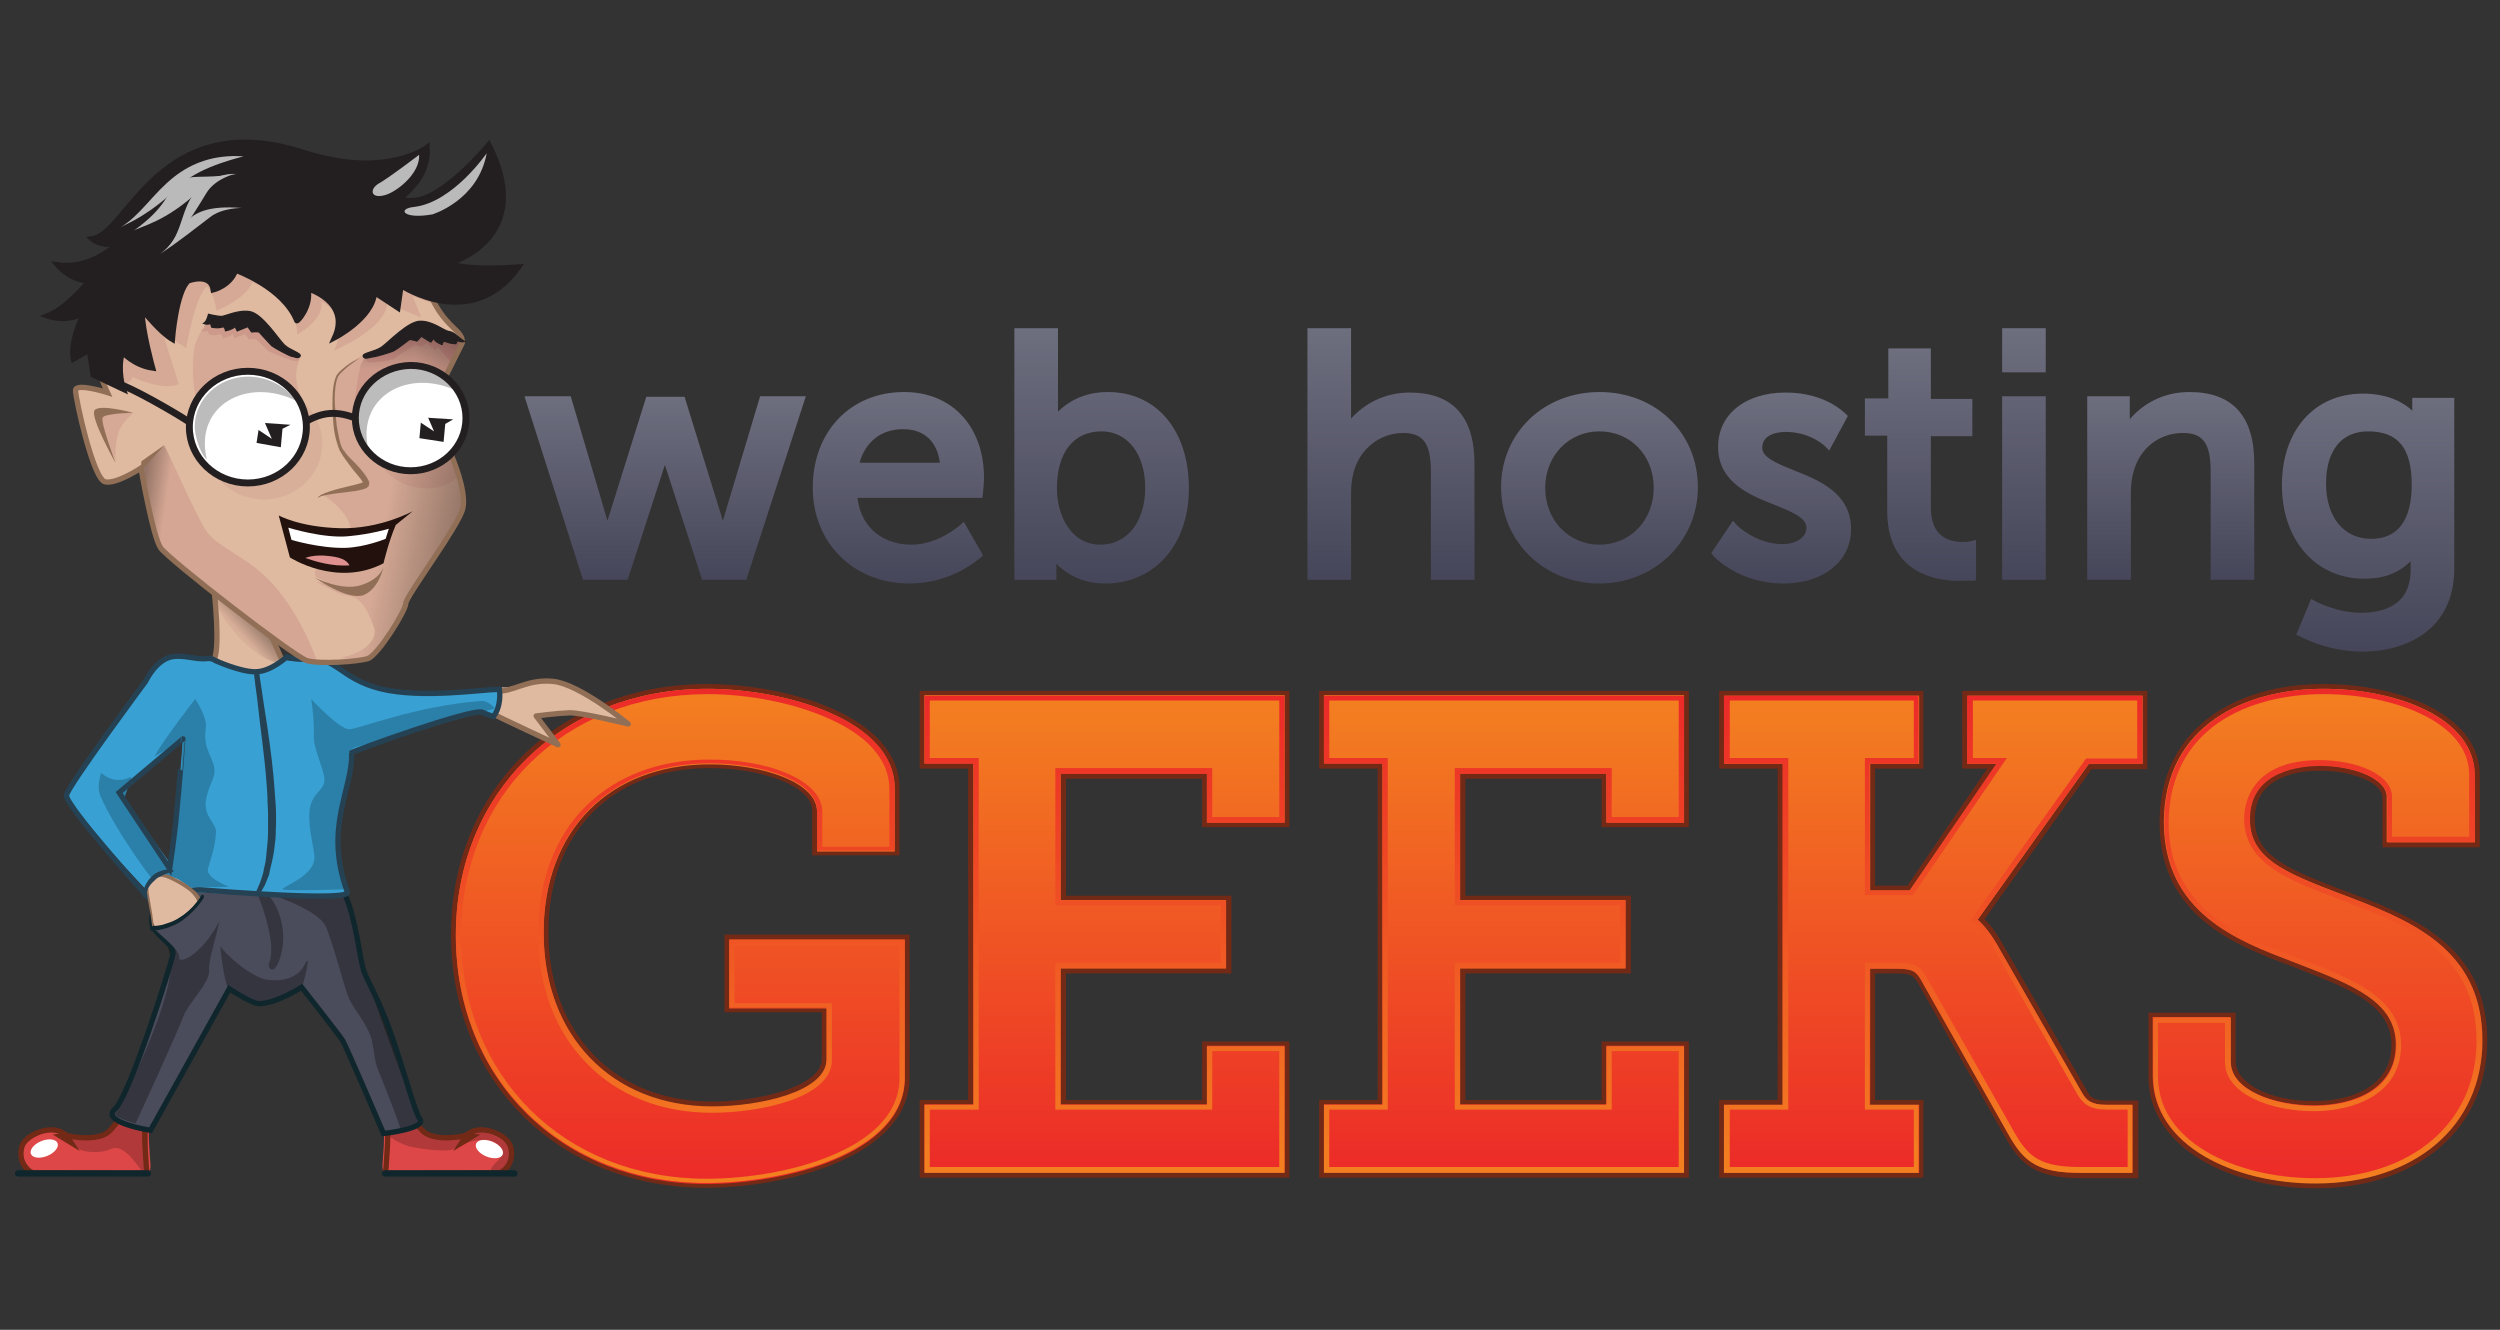 <?xml version="1.0" encoding="utf-8"?><svg version="1.1" id="Layer_1" xmlns="http://www.w3.org/2000/svg" xmlns:xlink="http://www.w3.org/1999/xlink" x="0px" y="0px" viewBox="0 0 470 250" style="enable-background:new 0 0 470 250;" xml:space="preserve"><rect x="0" y="0" width="470" height="250" fill="#333333" stroke="none"/><style type="text/css">.st0{fill:url(#SVGID_1_);}.st1{fill:url(#SVGID_2_);}.st2{fill:url(#SVGID_3_);}.st3{fill:url(#SVGID_4_);}.st4{fill:url(#SVGID_5_);}.st5{fill:url(#SVGID_6_);}.st6{fill:url(#SVGID_7_);}.st7{fill:url(#SVGID_8_);}.st8{fill:url(#SVGID_9_);}.st9{fill:url(#SVGID_10_);}.st10{fill:url(#SVGID_11_);}.st11{fill:#722A17;}.st12{fill:url(#SVGID_12_);}.st13{fill:url(#SVGID_13_);}.st14{fill:url(#SVGID_14_);}.st15{fill:url(#SVGID_15_);}.st16{fill:url(#SVGID_16_);}.st17{fill:url(#SVGID_17_);}.st18{fill:url(#SVGID_18_);}.st19{fill:url(#SVGID_19_);}.st20{fill:url(#SVGID_20_);}.st21{fill:#DD4747;}.st22{opacity:0.2;}.st23{fill:none;stroke:#722916;stroke-linecap:round;}.st24{fill:#FFFFFF;}.st25{fill:#722916;}.st26{fill:none;stroke:#10262D;stroke-width:1.2;stroke-linecap:round;}.st27{fill:#DFBAA1;}.st28{opacity:7.000000e-02;fill:#7F1330;}.st29{opacity:0.3;fill:url(#SVGID_21_);}.st30{fill:none;stroke:#916F56;stroke-miterlimit:10;}.st31{fill:#4B4C5B;}.st32{opacity:0.3;}.st33{fill:none;stroke:#10262D;stroke-linecap:round;}.st34{fill:none;stroke:#916F56;stroke-linejoin:round;stroke-miterlimit:10;}.st35{fill:#38A0D2;}.st36{fill:#254254;}.st37{fill:#2B80A9;}.st38{fill:none;stroke:#254254;stroke-linecap:round;}.st39{opacity:0.12;fill:#7F1330;}.st40{opacity:0.3;fill:url(#SVGID_22_);}.st41{opacity:0.1;fill:#7F1330;}.st42{fill:#916F56;}.st43{opacity:0.3;fill:url(#SVGID_23_);}.st44{fill:#10262D;}.st45{opacity:0.3;fill:url(#SVGID_24_);}.st46{opacity:0.12;fill:#231F20;}.st47{fill:#231F20;stroke:#231F20;stroke-width:0.998;}.st48{fill:#BBBABA;}.st49{fill:#22110D;}.st50{fill:#DE918F;}.st51{fill:none;stroke:#231F20;stroke-width:1.302;}.st52{fill:#FFFFFF;stroke:#231F20;stroke-width:1.302;}.st53{fill:#231F20;stroke:#231F20;stroke-width:0.243;}.st54{fill:#231F20;stroke:#231F20;stroke-width:0.651;}.st55{opacity:0.3;fill:#231F20;}.st56{fill:none;}</style><g><linearGradient id="SVGID_1_" gradientUnits="userSpaceOnUse" x1="124.967" y1="108.964" x2="124.967" y2="74.502"><stop offset="0" style="stop-color:#46465A"/><stop offset="1" style="stop-color:#6D6E7E"/></linearGradient><path class="st0" d="M140.3,109H132l-7-21.6c0,0,0-0.1,0-0.1c0,0,0,0.1,0,0.1L118,109h-8.4L98.6,74.5h8.7l6.9,23.4l7.3-23.3h7.2l7.2,23.3l7-23.4h8.6L140.3,109z"/><linearGradient id="SVGID_2_" gradientUnits="userSpaceOnUse" x1="168.923" y1="109.735" x2="168.923" y2="73.731"><stop offset="0" style="stop-color:#46465A"/><stop offset="1" style="stop-color:#6D6E7E"/></linearGradient><path class="st1" d="M171,109.7c-10.5,0-18.2-7.6-18.2-18c0-10.6,7.1-18,17.2-18c9,0,15,6.5,15,16.2c0,0.9-0.2,2.7-0.2,2.8l-0.1,0.9h-23.5c0.8,6.5,5.8,8.8,10.1,8.8c5.1,0,8.9-3.5,9-3.5l0.9-0.8l3.6,6.3l-0.5,0.5C184,105,179.1,109.7,171,109.7z M161.6,87h15.1c-0.5-4-3-6.3-6.8-6.3C165.8,80.6,162.7,83,161.6,87z"/><linearGradient id="SVGID_3_" gradientUnits="userSpaceOnUse" x1="207.125" y1="109.735" x2="207.125" y2="61.651"><stop offset="0" style="stop-color:#46465A"/><stop offset="1" style="stop-color:#6D6E7E"/></linearGradient><path class="st2" d="M207.8,109.7c-4.6,0-7.5-2-9.2-3.7v3h-7.9V61.7h8.2v15.7c1.7-1.7,4.7-3.7,9.4-3.7c9.1,0,15.2,7.2,15.2,18C223.6,102.3,217.1,109.7,207.8,109.7z M207.1,81.1c-5.3,0-8.4,4-8.4,10.7c0,5.1,2.6,10.6,8.2,10.6c5,0,8.4-4.3,8.4-10.7C215.3,85.4,212,81.1,207.1,81.1z"/><linearGradient id="SVGID_4_" gradientUnits="userSpaceOnUse" x1="261.457" y1="108.964" x2="261.457" y2="61.651"><stop offset="0" style="stop-color:#46465A"/><stop offset="1" style="stop-color:#6D6E7E"/></linearGradient><path class="st3" d="M277.1,109H269V88.6c0-5.2-1.4-7.2-5.2-7.2c-4.3,0-8.1,2.9-9.3,7.3c-0.3,1.1-0.5,2.4-0.5,4V109h-8.2V61.7h8.2v17c2.4-2.7,6.2-4.9,11-4.9c8.1,0,12.2,4.5,12.2,13.4V109z"/><linearGradient id="SVGID_5_" gradientUnits="userSpaceOnUse" x1="300.658" y1="109.735" x2="300.658" y2="73.731"><stop offset="0" style="stop-color:#46465A"/><stop offset="1" style="stop-color:#6D6E7E"/></linearGradient><path class="st4" d="M300.7,109.7c-10.4,0-18.5-7.9-18.5-18.1c0-10.2,8-17.9,18.5-17.9c10.6,0,18.5,7.7,18.5,17.9C319.2,101.8,311,109.7,300.7,109.7z M300.7,81.1c-5.8,0-10.2,4.6-10.2,10.6c0,6.1,4.4,10.7,10.2,10.7c5.8,0,10.2-4.6,10.2-10.7C310.9,85.6,306.5,81.1,300.7,81.1z"/><linearGradient id="SVGID_6_" gradientUnits="userSpaceOnUse" x1="334.871" y1="109.735" x2="334.871" y2="73.731"><stop offset="0" style="stop-color:#46465A"/><stop offset="1" style="stop-color:#6D6E7E"/></linearGradient><path class="st5" d="M335.3,109.7c-8.3,0-12.9-4.9-13.1-5.1l-0.5-0.6l4.1-6.1l0.8,0.9c0,0,3.5,3.5,8.6,3.5c2.2,0,4.4-1.1,4.4-3.1c0-1.9-2.8-3-6-4.3C329,93.1,323,90.7,323,84c0-6.1,5.1-10.2,12.7-10.2c7.5,0,11,3.8,11.2,3.9l0.5,0.5l-3.5,6.5l-0.9-0.9c0,0-2.7-2.6-7.3-2.6c-0.7,0-4.4,0.1-4.4,3c0,1.8,2.7,2.9,5.9,4.2c4.8,1.9,10.8,4.3,10.8,11.1C348,105.5,342.8,109.7,335.3,109.7z"/><linearGradient id="SVGID_7_" gradientUnits="userSpaceOnUse" x1="360.934" y1="109.221" x2="360.934" y2="65.57"><stop offset="0" style="stop-color:#46465A"/><stop offset="1" style="stop-color:#6D6E7E"/></linearGradient><path class="st6" d="M368.2,109.2c-4,0-13.4-1.3-13.4-13.1V81.9h-4.2v-7h4.4v-9.4h8V75h7.8v7h-7.8v13.5c0,5.2,3.2,6.4,6,6.4c0.8,0,1.3-0.1,1.3-0.1l1.2-0.3l0,7.6l-0.8,0.1C370.5,109.1,369.5,109.2,368.2,109.2z"/><linearGradient id="SVGID_8_" gradientUnits="userSpaceOnUse" x1="380.471" y1="108.964" x2="380.471" y2="61.651"><stop offset="0" style="stop-color:#46465A"/><stop offset="1" style="stop-color:#6D6E7E"/></linearGradient><path class="st7" d="M384.6,109h-8.2V74.5h8.2V109z M384.6,70h-8.2v-8.3h8.2V70z"/><linearGradient id="SVGID_9_" gradientUnits="userSpaceOnUse" x1="408.104" y1="108.964" x2="408.104" y2="73.731"><stop offset="0" style="stop-color:#46465A"/><stop offset="1" style="stop-color:#6D6E7E"/></linearGradient><path class="st8" d="M423.8,109h-8.2V88.6c0-5.2-1.4-7.2-5.2-7.2c-4.4,0-8.1,2.8-9.3,7.3c-0.3,1.1-0.5,2.4-0.5,4.1V109h-8.2V74.5h8v4.3c2.3-2.7,6.1-5.1,11.2-5.1c8.1,0,12.2,4.5,12.2,13.4V109z"/><linearGradient id="SVGID_10_" gradientUnits="userSpaceOnUse" x1="445.247" y1="122.457" x2="445.247" y2="73.731"><stop offset="0" style="stop-color:#46465A"/><stop offset="1" style="stop-color:#6D6E7E"/></linearGradient><path class="st9" d="M444.1,122.5c-3.9,0-8.1-1-11.6-2.8l-0.8-0.4l2.8-6.7l0.9,0.5c0,0,3.9,2.1,8.5,2.1c4.2,0,9.3-1.4,9.3-8.1v-1.6c-2.2,2.2-5,3.3-8.7,3.3c-9.1,0-15.5-7.2-15.5-17.6c0-10.3,6.1-17.2,15.2-17.2c4.8,0,7.7,1.7,9.3,3.2v-2.4h7.9v32.1C461.4,118.3,452.5,122.5,444.1,122.5z M445.2,81.1c-5,0-7.9,3.6-7.9,9.8c0,6.3,3.3,10.4,8.5,10.4c5,0,7.6-3.5,7.6-10.2C453.4,84.2,450.8,81.1,445.2,81.1z"/></g><g><linearGradient id="SVGID_11_" gradientUnits="userSpaceOnUse" x1="127.883" y1="222.835" x2="127.883" y2="129.018"><stop offset="0" style="stop-color:#EC2A28"/><stop offset="1" style="stop-color:#F38020"/></linearGradient><path class="st10" d="M132.8,222.8c-27.5,0-47.5-19.8-47.5-47.2c0-27,20.1-46.7,47.8-46.7c14.8,0,35.7,6,35.7,19.3v12.3h-15.6v-8c0-5.2-10.2-8.5-19.7-8.5c-18.7,0-30.8,12.3-30.8,31.2c0,19.3,12.5,32.3,31.2,32.3c8.5,0,21.1-2.7,21.1-8.5v-9.3h-18.3v-13.7h33.9v26.3C170.5,217.3,147.4,222.8,132.8,222.8z"/><g><path class="st11" d="M133,129.5c14.5,0,35.2,5.8,35.2,18.8v11.8h-14.6v-7.5c0-5.6-10.4-8.9-20.1-8.9c-18.9,0-31.3,12.4-31.3,31.7c0,19.6,12.9,32.8,31.7,32.8c8.8,0,21.5-2.8,21.5-8.9v-9.7h-18.3v-12.8h33v25.9c0,14.5-23,19.9-37.3,19.9c-27.2,0-47.1-19.6-47.1-46.7C85.7,148.9,105.7,129.5,133,129.5 M133,128.6c-27.9,0-48.2,19.8-48.2,47.1c0,27.6,20.2,47.6,48,47.6c14.8,0,38.2-5.7,38.2-20.8v-25.9v-0.9h-0.9h-33h-0.9v0.9v12.8v0.9h0.9h17.4v8.8c0,5.2-12,8-20.6,8c-18.4,0-30.8-12.8-30.8-31.9c0-18.7,11.9-30.8,30.4-30.8c9.3,0,19.2,3.2,19.2,8v7.5v0.9h0.9h14.6h0.9v-0.9v-11.8C169.1,134.7,148,128.6,133,128.6L133,128.6z"/></g></g><g><linearGradient id="SVGID_12_" gradientUnits="userSpaceOnUse" x1="207.6" y1="220.993" x2="207.6" y2="130.367"><stop offset="0" style="stop-color:#EC2A28"/><stop offset="1" style="stop-color:#F38020"/></linearGradient><polygon class="st12" points="173.3,221 173.3,207.3 182.4,207.3 182.4,144.1 173.3,144.1 173.3,130.4 241.9,130.4 241.9,155.1 226.4,155.1 226.4,145.9 199.8,145.9 199.8,168.8 230.9,168.8 230.9,182.5 199.8,182.5 199.8,207.3 226.4,207.3 226.4,196.3 241.9,196.3 241.9,221 "/><path class="st11" d="M241.5,130.8v23.8h-14.6v-9.2h-27.5v23.8h31.1v12.8h-31.1v25.6h27.5v-11h14.6v23.8h-67.7v-12.8h9.2v-64.1h-9.2v-12.8H241.5 M242.4,129.9h-0.9h-67.7h-0.9v0.9v12.8v0.9h0.9h8.2v62.3h-8.2h-0.9v0.9v12.8v0.9h0.9h67.7h0.9v-0.9v-23.8v-0.9h-0.9h-14.6h-0.9v0.9v10.1h-25.6V183h30.2h0.9v-0.9v-12.8v-0.9h-0.9h-30.2v-22h25.6v8.2v0.9h0.9h14.6h0.9v-0.9v-23.8V129.9L242.4,129.9z"/></g><g><linearGradient id="SVGID_13_" gradientUnits="userSpaceOnUse" x1="282.769" y1="220.993" x2="282.769" y2="130.387"><stop offset="0" style="stop-color:#EC2A28"/><stop offset="1" style="stop-color:#F38020"/></linearGradient><polygon class="st13" points="248.4,221 248.4,207.3 259.4,207.3 259.4,144.1 248.4,144.1 248.4,130.4 317.1,130.4 317.1,155.1 301.5,155.1 301.5,145.9 275,145.9 275,168.8 306.1,168.8 306.1,182.6 275,182.6 275,207.3 301.5,207.3 301.5,196.3 317.1,196.3 317.1,221 "/><g><path class="st11" d="M316.6,130.8v23.8H302v-9.2h-27.5v23.8h31.1v12.8h-31.1v25.6H302v-11h14.6v23.8h-67.7v-12.8h11v-64.1h-11v-12.8H316.6 M317.5,129.9h-0.9h-67.7H248v0.9v12.8v0.9h0.9H259v62.3h-10.1H248v0.9v12.8v0.9h0.9h67.7h0.9v-0.9v-23.8v-0.9h-0.9H302h-0.9v0.9v10.1h-25.6V183h30.2h0.9v-0.9v-12.8v-0.9h-0.9h-30.2v-22h25.6v8.2v0.9h0.9h14.6h0.9v-0.9v-23.8V129.9L317.5,129.9z"/></g></g><g><linearGradient id="SVGID_14_" gradientUnits="userSpaceOnUse" x1="363.432" y1="220.993" x2="363.432" y2="130.367"><stop offset="0" style="stop-color:#EC2A28"/><stop offset="1" style="stop-color:#F38020"/></linearGradient><path class="st14" d="M391.3,221c-8.4,0-11-2.2-14-7.5l-16.6-29.3c-0.9-1.4-1.6-1.7-4.7-1.7h-4v24.7h9.2V221h-37.5v-13.7h11v-63.2h-11v-13.7h37.5v13.7H352V167h6.8l15.7-22.9h-5.1v-13.7h33.9v13.7H393l-20.5,28.7c0.9,0.8,2.4,2.5,3.9,5.4l15.5,27c0.8,1.4,1.6,2.1,4.1,2.1h5.5V221H391.3z"/><g><path class="st11" d="M402.8,130.8v12.8h-10.1l-20.9,29.3c1.1,1,2.6,2.7,4.1,5.5l15.5,27c0.9,1.5,1.8,2.3,4.5,2.3h5v12.8h-9.7c-8.1,0-10.6-2-13.6-7.2L361.1,184c-1-1.7-2-1.9-5.1-1.9h-4.4v25.6h9.2v12.8h-36.6v-12.8h11v-64.1h-11v-12.8h36.6v12.8h-9.2v23.8h7.5l16.3-23.8h-5.5v-12.8H402.8 M403.7,129.9h-0.9h-33h-0.9v0.9v12.8v0.9h0.9h3.8l-15,22h-6.1v-22h8.2h0.9v-0.9v-12.8v-0.9h-0.9h-36.6h-0.9v0.9v12.8v0.9h0.9h10.1v62.3h-10.1h-0.9v0.9v12.8v0.9h0.9h36.6h0.9v-0.9v-12.8v-0.9h-0.9h-8.2V183h3.5c3.2,0,3.6,0.3,4.4,1.5l16.6,29.3c3,5.3,5.8,7.7,14.4,7.7h9.7h0.9v-0.9v-12.8v-0.9H401h-5c-2.5,0-3.1-0.7-3.7-1.9l-15.5-27c-1.4-2.6-2.7-4.2-3.7-5.2l20.1-28.2h9.6h0.9v-0.9v-12.8V129.9L403.7,129.9z"/></g></g><g><linearGradient id="SVGID_15_" gradientUnits="userSpaceOnUse" x1="435.654" y1="222.835" x2="435.654" y2="129.018"><stop offset="0" style="stop-color:#EC2A28"/><stop offset="1" style="stop-color:#F38020"/></linearGradient><path class="st15" d="M435.2,222.8c-15.4,0-30.9-7.1-30.9-20.6v-11.4h15.6v8.7c0,4.9,7.8,7.9,15.3,7.9c7.2,0,15-2.9,15-10.9c0-7.9-8.1-11-17.4-14.6l-1.8-0.7c-10.3-3.9-24.4-9.2-24.4-26.6c0-8.5,3.4-15.4,9.8-19.8c5.3-3.7,12.6-5.7,20.5-5.7c14.3,0,28.8,5.7,28.8,16.6v13.1h-17.4v-9c0-3.2-6.3-5.4-12.2-5.4c-3,0-12.7,0.7-12.7,9.6c0,7,6.2,9.7,16.2,13.5l0.7,0.3c12.5,4.7,26.7,10,26.7,27.8C467,211.8,454.2,222.8,435.2,222.8z"/><g><path class="st11" d="M436.8,129.5c13.9,0,28.4,5.5,28.4,16.1v12.7h-16.5v-8.5c0-3.5-6.4-5.9-12.6-5.9c-3.1,0-13.2,0.7-13.2,10c0,7.3,6.3,10,16.5,13.9l0.8,0.3c12.4,4.7,26.4,9.9,26.4,27.4c0,16.1-12.6,26.9-31.4,26.9c-15.1,0-30.5-6.9-30.5-20.2v-11h14.6v8.3c0,5.4,8.2,8.3,15.7,8.3c7.4,0,15.4-3,15.4-11.4c0-8.2-8.1-11.4-17.7-15l-1.8-0.7c-10.2-3.8-24.1-9.1-24.1-26.2C406.9,136.1,422.5,129.5,436.8,129.5 M436.8,128.6c-8.1,0-15.4,2-20.8,5.8c-6.5,4.5-10,11.5-10,20.2c0,17.7,14.3,23.1,24.7,27l1.8,0.7c9.2,3.6,17.1,6.6,17.1,14.2c0,7.7-7.5,10.5-14.5,10.5c-9.3,0-14.8-3.8-14.8-7.4v-8.3v-0.9h-0.9h-14.6h-0.9v0.9v11c0,13.8,15.8,21.1,31.4,21.1c19.3,0,32.3-11.2,32.3-27.8c0-18.1-14.4-23.5-27-28.2l-0.8-0.3c-10.2-3.9-15.9-6.4-15.9-13.1c0-3.6,1.6-6.2,4.9-7.7c2.7-1.3,5.8-1.4,7.4-1.4c6.2,0,11.7,2.3,11.7,5v8.5v0.9h0.9h16.5h0.9v-0.9v-12.7c0-5.3-3.3-9.7-9.5-12.9C451.3,130.1,444.1,128.6,436.8,128.6L436.8,128.6z"/></g></g><g><linearGradient id="SVGID_16_" gradientUnits="userSpaceOnUse" x1="127.883" y1="222.381" x2="127.883" y2="129.472"><stop offset="0" style="stop-color:#F38020"/><stop offset="1" style="stop-color:#EC2A28"/></linearGradient><path class="st16" d="M133,130.5c7.9,0,16.3,1.7,22.6,4.5c5.3,2.3,11.6,6.5,11.6,13.4v10.8h-12.6v-6.5c0-3-2.4-5.6-7.1-7.5c-3.9-1.6-9-2.4-14.1-2.4c-9.5,0-17.6,3.1-23.4,8.9c-5.8,5.8-8.8,14.1-8.8,23.8c0,9.9,3.1,18.3,9.1,24.4c5.9,6.1,14.1,9.3,23.6,9.3c8.7,0,22.5-2.7,22.5-9.9v-9.7v-1h-1h-17.3v-10.8h31v24.9c0,7.6-6.9,12.1-12.7,14.5c-6.6,2.8-15.4,4.4-23.6,4.4c-26.7,0-46.1-19.2-46.1-45.7C86.7,149.5,106.2,130.5,133,130.5 M133,129.5c-27.3,0-47.3,19.4-47.3,46.2c0,27.1,19.9,46.7,47.1,46.7c14.3,0,37.3-5.4,37.3-19.9v-25.9h-33v12.8h18.3v9.7c0,6.2-12.7,8.9-21.5,8.9c-18.8,0-31.7-13.2-31.7-32.8c0-19.2,12.4-31.7,31.3-31.7c9.7,0,20.1,3.3,20.1,8.9v7.5h14.6v-11.8C168.2,135.3,147.5,129.5,133,129.5L133,129.5z"/></g><g><linearGradient id="SVGID_17_" gradientUnits="userSpaceOnUse" x1="207.6" y1="220.538" x2="207.6" y2="130.821"><stop offset="0" style="stop-color:#F38020"/><stop offset="1" style="stop-color:#EC2A28"/></linearGradient><path class="st17" d="M240.5,131.8v21.8h-12.6v-8.2v-1h-1h-27.5h-1v1v23.8v1h1h30.1v10.8h-30.1h-1v1v25.6v1h1h27.5h1v-1v-10h12.6v21.8h-65.7v-10.8h8.2h1v-1v-64.1v-1h-1h-8.2v-10.8H240.5 M241.5,130.8h-67.7v12.8h9.2v64.1h-9.2v12.8h67.7v-23.8h-14.6v11h-27.5v-25.6h31.1v-12.8h-31.1v-23.8h27.5v9.2h14.6V130.8L241.5,130.8z"/></g><g><linearGradient id="SVGID_18_" gradientUnits="userSpaceOnUse" x1="282.769" y1="220.538" x2="282.769" y2="130.821"><stop offset="0" style="stop-color:#F38020"/><stop offset="1" style="stop-color:#EC2A28"/></linearGradient><path class="st18" d="M315.6,131.8v21.8H303v-8.2v-1h-1h-27.5h-1v1v23.8v1h1h30.1v10.8h-30.1h-1v1v25.6v1h1H302h1v-1v-10h12.6v21.8h-65.7v-10.8h10h1v-1v-64.1v-1h-1h-10v-10.8H315.6 M316.6,130.8h-67.7v12.8h11v64.1h-11v12.8h67.7v-23.8H302v11h-27.5v-25.6h31.1v-12.8h-31.1v-23.8H302v9.2h14.6V130.8L316.6,130.8z"/></g><g><linearGradient id="SVGID_19_" gradientUnits="userSpaceOnUse" x1="363.432" y1="220.538" x2="363.432" y2="130.821"><stop offset="0" style="stop-color:#F38020"/><stop offset="1" style="stop-color:#EC2A28"/></linearGradient><path class="st19" d="M401.8,131.8v10.8h-9.1h-0.5l-0.3,0.4L371,172.3l-0.5,0.7l0.7,0.6c0.8,0.7,2.3,2.2,3.9,5.2l15.5,27c1,1.7,2.3,2.8,5.4,2.8h4v10.8h-8.7c-7.6,0-9.9-1.7-12.7-6.7l-16.6-29.3c-1.3-2.2-2.8-2.4-6-2.4h-4.4h-1v1v25.6v1h1h8.2v10.8h-34.6v-10.8h10h1v-1v-64.1v-1h-1h-10v-10.8h34.6v10.8h-8.2h-1v1v23.8v1h1h7.5h0.5l0.3-0.4l16.3-23.8l1.1-1.6h-1.9h-4.5v-10.8H401.8 M402.8,130.8h-33v12.8h5.5L359,167.4h-7.5v-23.8h9.2v-12.8h-36.6v12.8h11v64.1h-11v12.8h36.6v-12.8h-9.2v-25.6h4.4c3.1,0,4.1,0.2,5.1,1.9l16.6,29.3c2.9,5.2,5.5,7.2,13.6,7.2h9.7v-12.8h-5c-2.7,0-3.7-0.8-4.5-2.3l-15.5-27c-1.5-2.8-3-4.5-4.1-5.5l20.9-29.3h10.1V130.8L402.8,130.8z"/></g><g><linearGradient id="SVGID_20_" gradientUnits="userSpaceOnUse" x1="435.654" y1="222.381" x2="435.654" y2="129.472"><stop offset="0" style="stop-color:#F38020"/><stop offset="1" style="stop-color:#EC2A28"/></linearGradient><path class="st20" d="M436.8,130.5c13.3,0,27.4,5.3,27.4,15.1v11.7h-14.5v-7.5c0-4.3-6.9-6.9-13.6-6.9c-13.1,0-14.2,8.4-14.2,11c0,8.3,8,11.4,17.2,14.9l0.7,0.3c12.1,4.5,25.8,9.7,25.8,26.5c0,15.5-12.2,25.9-30.4,25.9c-7.6,0-15-1.8-20.4-5c-4.2-2.5-9.1-6.9-9.1-14.2v-10h12.6v7.3c0,6.1,8.6,9.3,16.7,9.3c7.6,0,16.4-3.2,16.4-12.4c0-8.9-8.9-12.3-18.3-16l-1.9-0.7c-9.9-3.7-23.5-8.8-23.5-25.2C407.9,136.8,422.8,130.5,436.8,130.5 M436.8,129.5c-14.2,0-29.9,6.6-29.9,25.1c0,17.1,14,22.3,24.1,26.2l1.8,0.7c9.5,3.7,17.7,6.9,17.7,15c0,8.4-8,11.4-15.4,11.4c-7.5,0-15.7-2.9-15.7-8.3v-8.3h-14.6v11c0,13.2,15.4,20.2,30.5,20.2c18.7,0,31.4-10.8,31.4-26.9c0-17.5-14-22.7-26.4-27.4l-0.8-0.3c-10.2-3.9-16.5-6.6-16.5-13.9c0-9.3,10-10,13.2-10c6.3,0,12.6,2.4,12.6,5.9v8.5h16.5v-12.7C465.1,135,450.7,129.5,436.8,129.5L436.8,129.5z"/></g><path class="st21" d="M72.1,212c0.3,2-0.2,6.5-0.2,7.1c0,0.7,0,1.3,1,1.5c1,0.2,19.8-0.2,20.6-0.2c0.8,0,3.5-3.2,2.3-4.9c-1.2-1.7-5.4-4-7.9-2.3c-2.5,1.7-6.4,0-7.4-0.2c-1-0.2-2.2-2.7-2.2-2.7L72.1,212z"/><path class="st22" d="M72.1,212c0.3,2,4.5,3.5,5.2,3.6c1.4,0.3,7,1.2,8.2,0.3c0.7-0.5,6.9-3.5,8.7,0.2c0.9,1.8-1.7,2.3-2,4.1c-0.1,0.4,1.6,0.7,2.6-0.3c1.1-1,1.6-3.4,1-4.2c-1.2-1.7-5.4-4-7.9-2.3c-2.5,1.7-6.4,0-7.4-0.2c-1-0.2-2.2-2.7-2.2-2.7L72.1,212z"/><path class="st23" d="M72.8,211.6c0.3,2-0.2,6.9-0.2,7.6c0,0.7-0.3,1.4,0,1.4c1.3,0,19.9-0.1,21.1-0.1c0.8,0,3.1-1.7,2.3-4.9c-0.7-2.4-5.9-4.4-8.1-2.3c-0.3,0.3-5.2,1.3-7.8-0.2c-0.9-0.5-2.4-2.7-2.4-2.7L72.8,211.6z"/><ellipse transform="matrix(0.926 0.378 -0.378 0.926 88.555 -18.726)" class="st24" cx="91.9" cy="216" rx="2.7" ry="1.5"/><polygon class="st25" points="87.4,212.9 85.2,216.4 90.3,213.3 "/><line class="st26" x1="72.4" y1="220.6" x2="96.7" y2="220.6"/><path class="st21" d="M28.1,212c-0.3,2,0.2,6.5,0.2,7.1c0,0.7,0,1.3-1,1.5c-1,0.2-19.8-0.2-20.6-0.2c-0.8,0-3.5-3.2-2.3-4.9c1.2-1.7,5.4-4,7.9-2.3c2.5,1.7,6.4,0,7.4-0.2c1-0.2,2.2-2.7,2.2-2.7L28.1,212z"/><path class="st22" d="M28.1,212c-0.3,2-0.5,8.1-1.2,8.3c-0.4,0.1-3.3-5.6-6.1-4.3c-2,1-5.3,0.6-6.2-0.1c-0.7-0.5-5.1-4.3-2.5-2.6c2.5,1.7,6.4,0,7.4-0.2c1-0.2,2.2-2.7,2.2-2.7L28.1,212z"/><path class="st23" d="M27.3,211.6c-0.3,2,0.2,6.9,0.2,7.6c0,0.7,0.3,1.4,0,1.4c-1.3,0-19.9-0.1-21.1-0.1c-0.8,0-3.1-1.7-2.3-4.9c0.7-2.4,5.9-4.4,8.1-2.3c0.3,0.3,5.2,1.3,7.8-0.2c0.9-0.5,2.4-2.7,2.4-2.7L27.3,211.6z"/><ellipse transform="matrix(-0.926 0.378 -0.378 -0.926 97.558 412.839)" class="st24" cx="8.2" cy="216" rx="2.7" ry="1.5"/><polygon class="st25" points="12.7,212.9 15,216.4 9.9,213.3 "/><line class="st26" x1="27.8" y1="220.6" x2="3.4" y2="220.6"/><path class="st27" d="M40.3,111.4l7.6,1.1l4.9,11.1c0.2,0.5,0.5,0.8,0.3,1.1c-2.8,3.4-10.2,1.4-12.7-1.1C41.5,121.1,40.3,111.4,40.3,111.4z"/><path class="st28" d="M40.3,111.4l7.6,1.1l4.9,11.1c0.2,0.5,0.7,1.1,0.3,1.1c-3.9,0-8.9-5.1-11.4-9.1C40.4,113.6,40.3,111.4,40.3,111.4z"/><linearGradient id="SVGID_21_" gradientUnits="userSpaceOnUse" x1="48.107" y1="116.865" x2="43.712" y2="120.845"><stop offset="0" style="stop-color:#000000"/><stop offset="0.618" style="stop-color:#000000;stop-opacity:0"/></linearGradient><path class="st29" d="M40.3,111.4l7.6,1.1l4.9,11.1c0.2,0.5,0.7,1.1,0.3,1.1c-3.9,0-8.9-5.1-11.4-9.1C40.4,113.6,40.3,111.4,40.3,111.4z"/><path class="st30" d="M40.3,111.4l7.6,1.1l4.9,11.1c0.3,0.5,0.6,0.7,0.4,1.1c-2.8,3.4-10.4,1.7-12.9-0.8C41.4,121.4,40.3,111.4,40.3,111.4z"/><path class="st31" d="M68.5,182.8c-0.9-2.2-1.4-9.6-3.7-14.8c0,0-8.6-0.7-13.2-0.7c-9.1,0-21.4-1-21.4-1s-2.3,6.2-1.5,7.8c1.1,2.3,4.1,3.4,3.8,5.3c-0.3,1.9-7.8,26.5-10.6,28.9c-2.8,2.5,6.5,4.2,6.5,4.2l14.8-26.6c0,0,4.3,2.8,5.6,2.8c3.4-0.1,8-3.1,8-3.1s6.8,8.6,7.5,9.5c0.6,0.9,8,17.9,8,17.9s8.3-0.9,6.8-2.8C77.4,208.5,69.4,185,68.5,182.8z"/><path class="st32" d="M41.4,172.3c0.3-2-1.7,0.4-1.7,0.4s-6.9-1.2-8.8,2.2c-0.3,0.5,1.3,4.9,1.3,6c-0.1,8.5-9.2,26.2-10.5,28.4c-0.5,0.8,3.8,1.9,3.8,1.9s7.9-17.1,9-20.2c0.8-2.2,4.8-6.1,4.8-8.3C39.2,180,40.6,176.9,41.4,172.3z"/><path class="st32" d="M65.2,168.5c-0.1-0.3-15.4-0.7-15.4-0.7s9.7,2.9,11.4,6.3c1,1.9,3.6,11.6,4.2,13.1c0.9,2.4,2.9,4.2,4.2,7.4c0.7,1.8,0.7,4.9,1.5,6.6c2.1,5.2,3.9,9.8,4.2,11.1c0.2,0.9,4-1,4-1s-5.5-16.1-6.7-19.1c-0.9-2.2-2.3-7.5-3.8-9.1C66.8,181.1,66.6,172.8,65.2,168.5z"/><path class="st32" d="M57.3,181.3c-0.8,1.7-2.9,3.4-7,2.9c-3-0.4-8.1-4.9-8.8-6.3c-0.3-0.5,0.7,7.3,1.5,8c0.7,0.6,2.9,2.5,5.8,2.5c3.5,0,7.8-2,8.1-3.2C57.5,183.3,58.5,178.9,57.3,181.3z"/><path class="st32" d="M48.5,168.3c1.2,2.9,3.4,9.7,2.1,12.7c-0.4,0.9,0.7,2.5,1.8-0.2c2-4.9,0.1-10.5-1.9-12.4C49.8,167.8,48.1,167.3,48.5,168.3z"/><path class="st33" d="M68.5,182.8c-0.9-2.2-1.4-9.6-3.7-14.8c0,0-8.6-0.7-13.2-0.7c-9.1,0-21.4-1-21.4-1s-2.3,6.2-1.5,7.8c1.1,2.3,4.1,3.4,3.8,5.3c-0.3,1.9-8.1,26.6-10.9,29.1c-2.8,2.5,6.7,4,6.7,4l14.8-26.6c0,0,4.3,2.8,5.6,2.8c3.4-0.1,8-3.1,8-3.1s7.1,9,7.7,10c0.6,0.9,7.7,17.5,7.7,17.5s8.3-0.9,6.8-2.8c-0.9-1.1-3.1-9.6-5.7-16.8C71.3,188.2,68.8,183.8,68.5,182.8z"/><path class="st22" d="M38.8,136.9c0.3-2-2-5.4-2-5.4s-5.7,7.3-7.6,10.7c-0.3,0.5,5.2-3.4,5.2-2.3c-0.1,8.5-2.3,26.7-5,28.5c-0.8,0.5,13.7-1.6,13.7-1.6s-4.5-1.6-4-3.4c0.6-2.1,1.4-4.2,1.5-6.9c0.1-1.6-2.3-2.8-1.9-5.8c0.3-2.3,1.6-4.4,1.6-5.2C40.7,142.8,38.1,141.5,38.8,136.9z"/><path class="st27" d="M94.2,129.2c-0.2,0-0.8,0.9-1.2,0.8c-0.8,1.4-1.1,2-1.2,3.6c0,0,0,0.1,0,0.1c3.6,1.8,13.1,6.2,13.1,6.2l-4.1-5.4c0,0,3.8-0.5,6.3-0.6c2.5,0,11,2.1,11,2.1s-9.1-7.5-14.1-8C99,127.6,97.3,129.5,94.2,129.2z"/><path class="st34" d="M93.3,129.9c-0.2,0,0.1,0.2-0.3,0.2c-0.8,1.4-1.1,2-1.2,3.6c0,0,0,0.1,0,0.1c3.6,1.8,13.1,6.2,13.1,6.2l-4.1-5.4c0,0,3.8-0.5,6.3-0.6c2.5,0,11,2.1,11,2.1s-9.1-7.5-14.1-8C99,127.6,96.4,130.2,93.3,129.9z"/><path class="st35" d="M93.9,129.6c-0.1,0-0.1,0-0.1,0c-3.1,0-14.4,1.8-22.2-0.1c-7.7-1.9-8.9-5.8-14.4-5.3c-2.3,0.2-3.5-0.1-3.5-0.1s-2.7,2.1-5.6,2.1c-2.9,0-7.5-2.1-7.5-2.1s-9.6-3.3-13.2,4c0,0-14.5,19.5-14.8,21.3c-0.3,1.9,14.8,17.8,14.8,17.8s27.4,1.7,35.3,1.4c1.3,0,3.1-0.3,2.7-1c-5.2-12,1.1-19.4,0.8-26.2c0-0.2,22.6-8.4,24.6-7.6c0.4,0.2,1.1,0.5,2.1,0.8C93.8,133.3,94.1,131.5,93.9,129.6z M33.2,152.9c-0.3,3.7-1.5,9-1.5,9L22.4,149l12-10.1C34.4,138.9,33.6,149.2,33.2,152.9z"/><g><path class="st36" d="M48.5,125.9c0,0,0.3,0.6,0.4,1.8c0.2,1.1,0.4,2.8,0.7,4.7c0.3,2,0.7,4.3,1,6.7c0.2,1.2,0.3,2.5,0.5,3.8c0.1,1.3,0.3,2.6,0.4,4c0.1,1.3,0.2,2.7,0.3,4c0.1,1.3,0.1,2.6,0.1,3.9c-0.1,1.3,0,2.5-0.2,3.6c-0.1,0.6-0.1,1.1-0.2,1.7c-0.1,0.5-0.2,1.1-0.3,1.6c-0.2,1-0.5,1.9-0.6,2.7c-0.3,0.8-0.6,1.5-0.8,2c-0.6,1-0.9,1.6-0.9,1.6c-0.1,0.2-0.3,0.3-0.5,0.1c-0.2-0.1-0.2-0.3-0.2-0.5l0-0.1c0,0,0.3-0.6,0.7-1.6c0.2-0.5,0.4-1.2,0.6-1.9c0.1-0.8,0.4-1.6,0.5-2.6c0.1-1,0.2-2,0.3-3.1c0.1-1.1,0.1-2.3,0.1-3.5c0-1.2,0-2.5-0.1-3.8c0-1.3-0.1-2.6-0.2-3.9c-0.2-2.6-0.5-5.3-0.8-7.7c-0.3-2.5-0.6-4.8-0.8-6.7c-0.2-2-0.5-3.6-0.6-4.8c-0.2-1.1-0.1-1.8-0.1-1.8c0-0.1,0.2-0.2,0.3-0.2C48.4,125.8,48.5,125.9,48.5,125.9z"/></g><path class="st37" d="M93,133.2c0,0-1.1-1.6-2.7-1.4c-12.1,0.9-23,5.3-24.6,5.3c-2,0-7.2-5.7-7.2-5.7s0.6,3.6,0.5,7c-0.1,2.4,2.1,6.6,2,8.3c-0.1,2.1-2.4,2.2-2.8,5.7c-0.3,2.7,0.6,6,0.9,8.4c0.4,3.4-4.6,5.3-6,6.3c-0.8,0.5,11.5,0.1,11.5,0.1s-1.5-4.7-1.3-9.7c0.2-4.9,2-10.2,2.2-11.6c0.3-2.8-0.5-5,1.5-5.5C69,140,93,133.2,93,133.2z"/><path class="st37" d="M38.7,136.8c0.3-2-2-5.4-2-5.4s-5.7,7.3-7.6,10.7c-0.3,0.5,5.2-3.4,5.2-2.3c-0.1,5.7-1.1,15.9-2.6,22.4c0,0.2-4.8-6.3-8.4-11.2c-0.4-0.6,1.9-5.2,1.2-4.9c-3.3,1.6-5.5-0.9-5.5-0.8c-0.1,0.6-0.9,2.6-0.1,4.4c2.8,6.5,11,17.9,11.6,17.5c0.8-0.5,11.8-0.4,12.6-0.5c0,0-4.5-1.6-4-3.4c0.6-2.1,1.4-4.2,1.5-6.9c0.1-1.6-2.3-2.8-1.9-5.8c0.3-2.3,1.6-4.4,1.6-5.2C40.6,142.6,38,141.3,38.7,136.8z"/><path class="st38" d="M93.9,129.6c-0.1,0-0.1,0-0.1,0c-3.1,0-14.4,1.8-22.2-0.1c-7.7-1.9-8.4-6.2-13.9-5.6c-2.3,0.2-3.8-0.4-3.8-0.4s-3,2.8-5.9,2.8c-2.9,0-7.5-2.1-7.5-2.1s-0.6-0.5-1.5-0.4c-2.1,0.3-4.5-0.8-6.8-0.3c-1.9,0.4-3.6,2.2-4.9,4.7c0,0-14.5,19.5-14.8,21.3c-0.3,1.9,15.8,19.7,15.8,19.7s7.1-2.1,9.6-1.9c3.6,0.3,28.1,2.2,27.4,0.4c-4.5-12.3,1.1-19.4,0.8-26.2c0-0.2,22.6-8.4,24.6-7.6c0.4,0.2,1.1,0.5,2.1,0.8C93.8,133.3,94.1,131.5,93.9,129.6z M33.2,152.9c-0.3,3.7-1.3,10.4-1.3,10.4L22.4,149l12-10.1C34.4,138.9,33.6,149.2,33.2,152.9z"/><path class="st27" d="M46.9,33.8c6.4,0,18.7,4.1,22.5,7.1c3.7,3,9,8.1,9.7,10.5c2.6,8.9,8.1,10.1,7.8,13.1l-3.3,6.7c0,0,1.5,1.9,2.2,5.6c0.7,3.7-0.9,8.9-0.9,8.9s2.9,6.3,2.2,9.6c-0.7,3.2-10.7,16.7-10.7,18c0,1.4-5.3,9.8-7.1,10.5c-1.9,0.6-9.2,1.1-11.7,0.4c-2.5-0.8-25.9-19.1-27.4-21.3c-1.5-2.2-3.6-14.9-3.6-14.9s-4.5,3-6.7,2.6C17.5,90.3,14,74.9,14,73.4c0-1.5,6.3,0.5,6.3,0.5s-4.8-9.3-3.3-15.3c1.5-6,9.4-16.5,13.9-18.7C35.3,37.5,40.5,33.8,46.9,33.8z"/><g><ellipse class="st28" cx="49.6" cy="83.4" rx="11" ry="10.5"/><path class="st28" d="M88,77.3c-0.2-1.1-0.5-2-0.8-2.7c-1.8-1.6-4.3-2.6-7-2.6c-5.7,0-10.4,4.4-10.4,9.9c0,5.4,4.6,9.9,10.4,9.9c2.9,0,4.4-0.7,6.3-2.5c-0.4-1.2-1.4-3.3-1.4-3.3S88.8,81,88,77.3z"/></g><path class="st39" d="M26.5,88c0,0,2.9-3.1,4.4-4.2c1.2,2.1,5.6,12.4,7.8,15.9c1.7,2.8,6.9,4.6,11.2,8.7c6.4,6,9.7,15.9,9.7,15.9s-0.6,1.4-3.2-0.4c-8.1-5.6-25.9-19.9-26.3-21.1C28.4,98.3,26.5,88,26.5,88z"/><linearGradient id="SVGID_22_" gradientUnits="userSpaceOnUse" x1="26.843" y1="92.688" x2="34.219" y2="93.781"><stop offset="0" style="stop-color:#000000"/><stop offset="0.618" style="stop-color:#000000;stop-opacity:0"/></linearGradient><path class="st40" d="M26.8,87.9c0,0,2.6-3,4.1-4.1c0.7,1.2,3.8,7.6,3.4,12.6c-0.3,3.9-4.1,6.9-4.3,6.1C28.3,98.1,26.8,87.9,26.8,87.9z"/><path class="st41" d="M25,77.6c0,0-5-0.4-6,0.8c-1,1.2,2.7,8.6,2.7,8.6s-0.3-4.6,1.1-6.8C23.2,79.4,25,77.6,25,77.6z"/><path class="st42" d="M25,77.6c0,0-6.2-1.7-7.2-0.5c-1,1.2,3.9,9.9,3.9,9.9s-2.9-7.8-2.4-8.5C19.7,77.7,25,77.6,25,77.6z"/><path class="st41" d="M83.9,83.2c-0.1-1.1-2.7-5.3-1.6-9.2c1.1-3.6,4.8-9.5,4.6-10.1c-0.2-0.5-5.2-1.7-6.9-1.5c-3.9,0.4-9.5,3.9-11.1,4.3c0,0-1.2,0.3-1.8,0.7c-1.5,0.8-3.5,2.4-3.8,3.4c-0.9,2.2-0.4,8.1-0.1,9.4c0.3,1.3,0.3,3.2,1.2,4.5c1,1.3,4.8,5.7,4.8,5.7l-5.4,2l-3.5,0.7c0.4-0.6,6,3.9,5.5,6.5c-0.1,0.6-5.8,5.7-6.3,7.1c-0.1,0.2-0.6,1.5,0,1.8c0.6,0.3,1,0.5,2.1,1c-0.8,0.1-1.3,0.1-2.4-0.2c3.1,1.4,4.4,2.5,6.7,2.8c2.1,0.3,3.5,3.1,4.5,6.2c0.4,1.8-1.5,4.3-6.1,5.3c-0.6,0.1,3.2,0.7,4.9,0c3.6-1.4,7.3-9.7,7.4-10.4c0.2-1,10.4-14.4,10.8-19C87.5,89.8,83.9,83.3,83.9,83.2z"/><linearGradient id="SVGID_23_" gradientUnits="userSpaceOnUse" x1="59.552" y1="90.97" x2="86.887" y2="95.79"><stop offset="0.495" style="stop-color:#000000;stop-opacity:0"/><stop offset="1" style="stop-color:#000000"/></linearGradient><path class="st43" d="M83.9,83.2c-0.1-1.1-2.7-5.3-1.6-9.2c1.1-3.6,4.8-9.5,4.6-10.1c-0.2-0.5-5.2-1.7-6.9-1.5c-3.9,0.4-9.5,3.9-11.1,4.3c0,0-1.2,0.3-1.8,0.7c-1.5,0.8-3.5,2.4-3.8,3.4c-0.9,2.2-0.4,8.1-0.1,9.4c0.3,1.3,0.3,3.2,1.2,4.5c1,1.3,4.8,5.7,4.8,5.7l-5.4,2l-3,0.5c0.4-0.6,5.7,4.2,5,6.7c-0.2,0.6-5.8,5.7-6.3,7.1c-0.1,0.2-0.6,1.5,0,1.8c0.6,0.3,1,0.5,2.1,1c-0.8,0.1-1.3,0.1-2.4-0.2c3.1,1.4,4.4,2.5,6.7,2.8c2.1,0.3,3.5,3.1,4.5,6.2c0.4,1.8-1.5,4.3-6.1,5.3c-0.6,0.1,3.1,0.9,4.4,0.5c2.2-0.7,7.8-10.2,7.9-10.9c0.2-1,10.4-14.4,10.8-19C87.5,89.8,83.9,83.3,83.9,83.2z"/><path class="st42" d="M72.1,106.6c0,0-0.5,2.2-4.2,3.4c-3.7,1.2-8.7-1.4-8.7-1.4s6,4.3,9.1,3.3C71.3,110.7,72.1,106.6,72.1,106.6z"/><path class="st27" d="M38,170.9c-0.8-3.1-4.1-6-6-6c-2.1,0-3.6-1.1-4.3,2.3c0,1.3,0.7,4.8,1.1,6.4c0.2,0.9,3,2.6,4.9,3.5C37.1,177.1,37.6,174.3,38,170.9z"/><g><path class="st42" d="M37.4,170.1c-0.1-0.3-0.2-0.5-0.3-0.7c-0.1-0.2-0.3-0.5-0.4-0.7c-0.3-0.4-0.7-0.9-1.1-1.2c-0.9-0.7-1.9-1.3-2.9-1.8l-0.8-0.4l-0.8-0.3c-0.3-0.1-0.5-0.1-0.8-0.2c-0.3,0-0.5,0-0.8,0.1c-0.5,0.1-0.9,0.5-1.3,0.9c-0.3,0.4-0.4,0.9-0.3,1.4l0,0l0,0c0,0.7,0.2,1.5,0.3,2.2l0.4,2.3c0.1,0.8,0.2,1.5,0.3,2.3c0,0.1,0,0.2,0,0.2c0,0,0,0,0.1,0.1c0.1,0.1,0.3,0.1,0.4,0.2c0.3,0.1,0.7,0.1,1.1,0c0.7-0.1,1.5-0.3,2.1-0.6l1-0.4c0.3-0.1,0.7-0.3,1-0.4c0.6-0.3,1.3-0.7,1.8-1.2C37,171.4,37.3,170.8,37.4,170.1z M38,170.1c0,0.9-0.4,1.7-0.9,2.3c-0.6,0.6-1.2,1.1-1.9,1.5c-0.4,0.2-0.7,0.4-1.1,0.5c-0.4,0.1-0.8,0.2-1.1,0.3c-0.8,0.1-1.6,0.2-2.3,0.3c-0.4,0-0.8,0-1.2,0c-0.2,0-0.4-0.1-0.6-0.2c-0.1-0.1-0.2-0.2-0.3-0.4c0-0.1,0-0.2,0-0.3c-0.1-0.7-0.2-1.5-0.3-2.2l-0.4-2.2c-0.1-0.8-0.3-1.5-0.3-2.3l0,0c-0.1-0.7,0.1-1.4,0.5-1.9c0.4-0.5,1-0.9,1.6-1.1c0.3-0.1,0.6-0.1,1-0.1c0.3,0,0.7,0.1,1,0.2l0.8,0.4l0.8,0.4c1.1,0.5,2.1,1.1,3,1.9c0.5,0.4,0.9,0.8,1.2,1.3c0.2,0.3,0.3,0.5,0.5,0.8C37.9,169.4,37.9,169.7,38,170.1L38,170.1L38,170.1z"/></g><g><path class="st36" d="M26.8,168.5c0,0-0.1-0.1,0-0.3c0-0.2,0-0.6,0.2-0.9c0.2-0.8,0.7-1.7,1.5-2.5c0.4-0.4,0.8-0.7,1.3-0.9c0.5-0.2,0.9-0.3,1.3-0.4c0.4-0.1,0.7,0,1,0c0.2,0,0.4,0.1,0.4,0.1c0.1,0,0.2,0.1,0.1,0.2c0,0.1-0.1,0.1-0.1,0.1l0,0c0,0-0.1,0-0.3,0.1c-0.2,0-0.5,0.1-0.8,0.2c-0.3,0.1-0.7,0.3-1.1,0.5c-0.2,0.1-0.4,0.2-0.6,0.3c-0.2,0.1-0.4,0.3-0.5,0.4c-0.7,0.6-1.3,1.3-1.5,2c-0.1,0.3-0.2,0.6-0.3,0.8c0,0.2-0.1,0.3-0.1,0.3C27,168.7,26.9,168.7,26.8,168.5C26.8,168.6,26.8,168.6,26.8,168.5z"/></g><path class="st31" d="M37.9,168.9c0,0-5.3,5.9-8.5,5.3c-2.5-0.5,4.6,3.9,4.3,5.8c-0.2,0.9,2,0.6,4.9-2.8c2.7-3.2,4.7-8.3,4.7-8.3H37.9z"/><g><path class="st44" d="M38.3,168.8c0,0-0.4,0.7-1.1,1.5c-0.7,0.9-1.8,1.9-3,2.8c-0.6,0.4-1.3,0.8-1.9,1c-0.6,0.3-1.3,0.5-1.8,0.6c-1.1,0.3-1.9,0.3-1.9,0.3l0,0c-0.2,0-0.4-0.2-0.4-0.5s0.2-0.4,0.5-0.4c0,0,0,0,0,0c0,0,0.6,0,1.7-0.2c1-0.3,2.4-0.7,3.5-1.5c1.2-0.7,2.2-1.7,2.9-2.6c0.7-0.8,1-1.4,1-1.4c0.1-0.2,0.3-0.2,0.5-0.1C38.3,168.4,38.4,168.7,38.3,168.8z"/></g><polygon class="st42" points="26.4,88.6 31,83.6 26.6,86.7 "/><g><path class="st42" d="M59.7,93.6c0,0,0-0.1,0.3-0.3c0.2-0.2,0.6-0.4,1.1-0.6c1-0.4,2.4-0.8,4.1-1.2c0.9-0.2,1.8-0.4,2.7-0.7c0.2-0.1,0.5-0.2,0.5-0.2c0,0-0.1,0-0.1,0.2c0,0,0,0.1,0,0.1l0,0c0,0.1,0,0,0,0l0,0l0-0.1c-0.1-0.1-0.1-0.2-0.2-0.3c-0.2-0.4-0.6-0.8-0.9-1.2c-0.7-0.8-1.4-1.7-2.1-2.7c-0.4-0.5-0.7-1-1-1.5c-0.2-0.3-0.3-0.5-0.4-0.8c-0.1-0.3-0.2-0.5-0.3-0.9c-0.4-1.2-0.6-2.4-0.7-3.5c-0.1-1.2-0.2-2.3-0.2-3.4c0-1.1,0-2.2,0.1-3.2c0.1-1,0.3-2,0.7-2.8c0.6-0.8,1.2-1.2,1.8-1.7c0.6-0.4,1.1-0.8,1.6-1c0.5-0.3,0.8-0.4,1.1-0.5c0.3-0.1,0.4-0.1,0.4-0.1c0,0-0.1,0-0.4,0.1c-0.3,0.1-0.6,0.3-1,0.6c-0.4,0.3-0.9,0.6-1.5,1.1c-0.5,0.5-1.2,1-1.7,1.7c-0.4,0.8-0.5,1.7-0.6,2.7c-0.1,1-0.1,2.1,0,3.2c0.1,1.1,0.2,2.2,0.3,3.4c0.2,1.1,0.4,2.3,0.7,3.4c0.1,0.3,0.2,0.5,0.3,0.8c0.1,0.2,0.3,0.5,0.5,0.7c0.3,0.5,0.7,0.9,1.1,1.3c0.8,0.8,1.6,1.6,2.3,2.5c0.4,0.5,0.7,0.9,1,1.5c0.1,0.1,0.1,0.3,0.2,0.4l0,0.1l0,0l0,0l0,0.1c0,0.1,0,0.1,0,0.2c0,0.3-0.2,0.5-0.3,0.6c-0.4,0.3-0.6,0.3-0.9,0.4c-1,0.3-2,0.4-2.9,0.5c-0.9,0.1-1.7,0.2-2.4,0.3c-0.7,0.1-1.3,0.2-1.8,0.3c-0.5,0.1-0.9,0.2-1.1,0.4C59.8,93.5,59.7,93.6,59.7,93.6z"/></g><path class="st41" d="M68.9,66.8c0.5-0.5,2.1-0.5,3.5-1.2c1.4-0.7,5.7-4.3,8-3.9c2.3,0.3,4.8,1.9,5.5,2.1c0.7,0.2,0.6,1.1,0.6,1.1s-1,2.7-1.5,3.6c0,0-2.6,5.8-3.3,5.7c0,0-13.3,2.5-15.1,3.9c-0.5,0.4,0.8-8.5,1.3-9.6C68.2,68,68.3,67.4,68.9,66.8z"/><linearGradient id="SVGID_24_" gradientUnits="userSpaceOnUse" x1="76.45" y1="61.652" x2="76.45" y2="78.128"><stop offset="0" style="stop-color:#000000"/><stop offset="0.462" style="stop-color:#000000;stop-opacity:0"/></linearGradient><path class="st45" d="M68.9,66.8c0.5-0.5,2.1-0.5,3.5-1.2c1.4-0.7,5.7-4.3,8-3.9c2.3,0.3,4.8,1.9,5.5,2.1c0.7,0.2,0.6,1.1,0.6,1.1s-1,2.8-1.6,3.7c0,0-2.5,5.7-3.3,5.6c0,0-13.3,2.5-15.1,3.9c-0.5,0.4,0.8-8.5,1.3-9.6C68.2,68,68.3,67.4,68.9,66.8z"/><path class="st41" d="M68.9,66.8c0.5-0.5,2.1-0.5,3.5-1.2c1.4-0.7,5.7-4.3,8-3.9c2.3,0.3,4.8,1.9,5.5,2.1c0.7,0.2,0.6,1.1,0.6,1.1s-1.8,3-1.6,3.3c0,0-2.1-2.2-2.5-3l-0.6,0.6c0,0-1.1-0.8-1.6-1.3l-0.9,0.8c0,0-0.6-0.3-1.3-0.4c0,0-2,1.1-3.8,2.5c-0.5,0.4-4.2,0.8-4.7,0.7C68.9,68,68.3,67.4,68.9,66.8z"/><path class="st30" d="M47.1,33.3c6.4,0,18.7,4.1,22.5,7.1c3.7,3,9.1,8.1,9.7,10.5c3.1,11.1,7.9,10.6,7.6,13.6l-3.1,6.2c0,0,1.5,1.9,2.2,5.6c0.7,3.7-1.1,9.4-1.1,9.4s2.9,6.6,2.1,9.9c-0.7,3.2-10.7,16.5-10.7,17.8c0,1.4-5.2,9.7-7.1,10.4c-1.9,0.6-9,1.1-11.5,0.4c-2.5-0.8-26-19-27.5-21.2c-1.5-2.2-3.7-15-3.7-15s-4.5,3-6.7,2.6c-2.3-0.4-5.6-15.7-5.6-17.2c0-1.5,6,0.4,6,0.4s-4.5-9.7-3-15.7c1.5-6,9.4-16.5,13.9-18.7C35.5,37.1,40.7,33.3,47.1,33.3z"/><path class="st46" d="M79.9,50.3"/><path class="st41" d="M81.1,57C70,38.9,72.6,36.2,56.9,31.2c-27-8.6-37.8,18-34.6,17c0,0-9,7.2-5.5,7.2c0,0-2.4,7-1,6l1,7c0,0,7.1,6,8.1,2.5c0,0,5.9,2.7,8.7,1.3L30.4,62c0,0,2.4,2.2,4.6,3.4c0,0,1.6-9.6,3.9-11.6c0,0,1.3,1.2,1.8,4.6c0,0,5.7-2.3,6.7-5.3c0,0,8.2,2.4,8.5,9.8c0,0,5.2-2.9,4.5-6.2c0,0,5.6,2.3,2.4,9.2c0,0,9.8-4.1,10-8.9l6.4,2.7l-1.6-4L81.1,57z"/><path class="st47" d="M57.9,54.3c0,0,8.1,2.4,5,9.2c0,0,7.2-3.7,7.5-8.5l4.4,2.9l0.6-4.2c0,0,13.3,8.9,22.1-3.5c0,0-10.6,0.8-12.8-0.8c0,0,16.2-4.5,7.2-22.2c0,0-8.5,10.3-14.2,10.5c-6.3,0.2,3-1.7,2.6-10c0,0-7.7,6-23.4,0.9c-27-8.6-32.9,15.5-39.6,16.3c0,0,1.9,1.7,5,0.7c0,0-5,5.2-11.5,4.2c0,0,2.5,3,6,3c0,0-4.2,5.2-7.9,6.6c2.6,0.9,5.5,0.4,6.9-0.6c0,0-2.7,5.2-2,8.7l3-1.7l0.7,4.7l5.7,2.7c0,0-1.2-3.5-0.2-7c0,0,2.2,2.5,5.7,3c0,0-2-7.2-2-10.7c0-3.5,0.5,0.3,0.5,0.3s3,3.7,5.2,5c0,0,0.7-9,3-11c0,0,4.2-1.6,4.7,1.7c0,0,3.2-0.8,4.2-3.7c0,0,9,3.2,11.5,9.5C55.9,60.5,58.6,57.6,57.9,54.3z"/><path class="st48" d="M45.8,29.4c-5.6-0.4-9.8,1.3-13,3.8c-4,3.1-6.4,7.3-10.1,9.5c1.4-0.8,5.1-2,11.6-8.2C37.8,31.2,45.9,29.4,45.8,29.4z"/><path class="st48" d="M44.5,32.7c-7.2,1.1-8.4-0.2-10.7,1.6c-3,2.4-2.3,4.5-8.7,9.1c1.3-0.9,5.9-1.5,12.5-7.7C41,32.5,44.6,32.7,44.5,32.7z"/><path class="st48" d="M44.1,32.7c-3.1-0.1-6.2,1.9-7.4,3.4c-3,3.6-2.2,8.5-6.6,11.8c2.5-1.9,5.2-5.8,8.7-11.6C40.5,33.5,44.2,32.7,44.1,32.7z"/><path class="st48" d="M45.5,39.1c-12.7-1-10.2,5.3-15.7,8.8c1.4-0.9,2.5-1.5,9.6-7C41.7,39,45.6,39.1,45.5,39.1z"/><path class="st48" d="M72.3,36.7c2.1-0.5,6.7-4,6.5-7.6c0,0-5.9,4.5-7.6,5.4C69.4,35.6,69.7,37.4,72.3,36.7z"/><path class="st48" d="M81.3,40.3c0,0,8.6-2.6,10.2-11.5c0,0-6.3,9.2-13.6,10.1C74.6,39.2,75.7,41.3,81.3,40.3z"/><g><path class="st49" d="M77.6,96.1c0,0-6.1,3.4-13.7,3.2c-7.6-0.2-11.5-2.4-11.5-2.4l2.1,7.9c0,0,8.8,5.7,17.6,1.1c0,0,0.9-3.9,2.3-7.2L77.6,96.1z"/><path class="st24" d="M73.1,99.4l-0.6,1.9c0,0-3.9,1.6-7.6,1.7c-4.8,0.1-10.1-1.5-10.1-1.5l-0.6-2.3c0,0,6.7,2.1,11.4,1.6C69.9,100.4,73.1,99.4,73.1,99.4z"/></g><path class="st50" d="M65.7,106.3c-0.5-1.1-1.9-1.6-4.2-1.8c-1.8-0.2-3.4,0.1-4.1,0.4C59.4,105.6,62.4,106.5,65.7,106.3z"/><path class="st41" d="M56.5,67c0.2-0.6-2.4-0.7-3.7-1.5c-1.7-1-4.1-5.2-6.3-5.5c-2.2-0.4-4.7,0.9-5.4,0.9c-0.7,0-2.4-0.4-2.4-0.4s-0.3,1.4-0.9,1.7c0,0-0.5,1-1,2.2c-0.8,2.1-0.8,10.2,0.7,11.4c2.5,2,7.6,5.4,11.2,5.1c2.5-0.2,8.1-5.5,7.9-6C54.9,70.2,56,68.7,56.5,67z"/><path class="st41" d="M56.4,67.3c0.4-0.6-2.2-0.7-3.3-1.8c-1.1-1.1-4.4-5.1-6.6-5.5c-2.2-0.4-4.7,0.9-5.4,0.9c-0.7,0-2.4-0.4-2.4-0.4s-0.3,1.4-0.9,1.7c0,0,0.6,0.3,1.3,0l0.2,0.7c0,0,1.3,0.3,2.2-0.1c0,0,0.6,0.6,0.3,0.8c0,0,1.3-0.2,1.9-0.8l0.4,0.8c0,0,1.3-0.5,2-0.8l0.7,1c0,0,0.7-0.1,1.4,0c0,0,1.9,1.9,2.3,2.2c0.5,0.4,4.3,1.8,4.9,1.9C55.7,68,56.1,67.9,56.4,67.3z"/><path class="st51" d="M69.5,79.8c-5.5-2.8-8.5-2.7-12.6-0.2"/><path class="st52" d="M66.8,78.6c0,5.4,4.6,9.9,10.4,9.9c5.7,0,10.4-4.4,10.4-9.9c0-5.4-4.6-9.9-10.4-9.9C71.4,68.8,66.8,73.2,66.8,78.6z"/><ellipse class="st52" cx="46.6" cy="80.3" rx="11" ry="10.5"/><path class="st53" d="M56.4,67c0.4-0.6-1.9-1.1-3-2.2c-1.1-1.1-4.1-5.8-6.4-6.2c-2.2-0.4-4.7,0.9-5.4,0.9s-2.4-0.4-2.4-0.4s-0.3,1.4-0.9,1.7c0,0,0.6,0.3,1.3,0l0.2,0.7c0,0,1.3,0.3,2.2-0.1c0,0,0.6,0.6,0.3,0.8c0,0,1.3-0.2,1.9-0.8l0.4,0.8c0,0,1.3-0.5,2-0.8l0.7,1c0,0,0.7-0.1,1.4,0c0,0,2,2.2,2.4,2.6c0.5,0.4,3.3,1.9,3.8,2C55.3,67,56,67.5,56.4,67z"/><path class="st53" d="M68.3,67c-0.3-0.6,2-0.8,3.4-1.7c1.3-0.9,5.1-5,7.4-4.9c2.3,0,4.4,1.8,5.2,1.9c0.7,0.1,1.2,0.5,1.2,0.5s1.2,1,1.8,1.4c0,0-0.6,0.2-1.3-0.2l-0.3,0.6c0,0-1.3,0-2.1-0.5c0,0-0.7,0.4-0.4,0.7c0,0-1.3-0.4-1.7-1.2L81,64.3c0,0-1.2-0.7-1.8-1.1l-0.8,0.9c0,0-0.6-0.2-1.4-0.3c0,0-2.3,1.8-2.9,2.1c-0.5,0.3-3.6,1.2-4.1,1.2C69.4,67.2,68.5,67.6,68.3,67z"/><path class="st51" d="M35.5,79.3c-2.2-1.5-11-6.6-13.7-7.3"/><polygon class="st54" points="83.4,79.5 83.1,82.7 79.2,82.1 79.5,78.8 84.1,79.1 "/><polygon class="st54" points="52.8,80.4 52.5,83.7 48.6,83 49.1,79.8 53.4,80.1 "/><path class="st55" d="M38.9,86.4c-1.5-1.3-2.3-5-2.3-6.1c0-5.3,4.5-9.5,10.1-9.5c2.4,0,6.2,0.9,9.1,4.6C46.4,70.7,36.4,76.3,38.9,86.4z"/><path class="st55" d="M69.3,84.7c-1.5-1.3-2.3-5-2.3-6.1C67,73.2,71.4,69,77,69c2.4,0,6.2,0.9,9.1,4.6C76.8,69,66.8,74.6,69.3,84.7z"/><polygon class="st24" points="80,77.4 81.6,81.1 77.8,78.6 78.4,77.1 "/><polygon class="st24" points="49.5,78.8 51.1,82.5 47.2,79.9 47.8,78.3 "/><path class="st56" d="M45.7,180.4c-1.1,0.1-2.1,1.4-2.3,2.5c0.9,0.1,1.9,0,2.8,0.4c-1.4,1.8-1.4,2,0.1,3.3c0.8,0.5,2.4,1.6,3.5,0.8"/><path class="st56" d="M58.3,181.4c-0.3,0.4-1,1.4-0.9,1.9c0.4,1.4,1,0.1,1.8,0.5c1,0.4,0.9-0.5,0.9,1.1c0,0.6-1,1-0.6,1.9c0.4,0.9,1.4,0.6,1.9,1c1.3,0.8,0.8,0.3,1.1,1.3c0.4,0.9-0.5,1,0.8,2c0.6,0.6,1.4,0.8,2.1,1.4c2.4,2.4,2.5,5.5,3.6,8.6c1.3,2.9,1.8,6,2.8,9.1"/></svg>